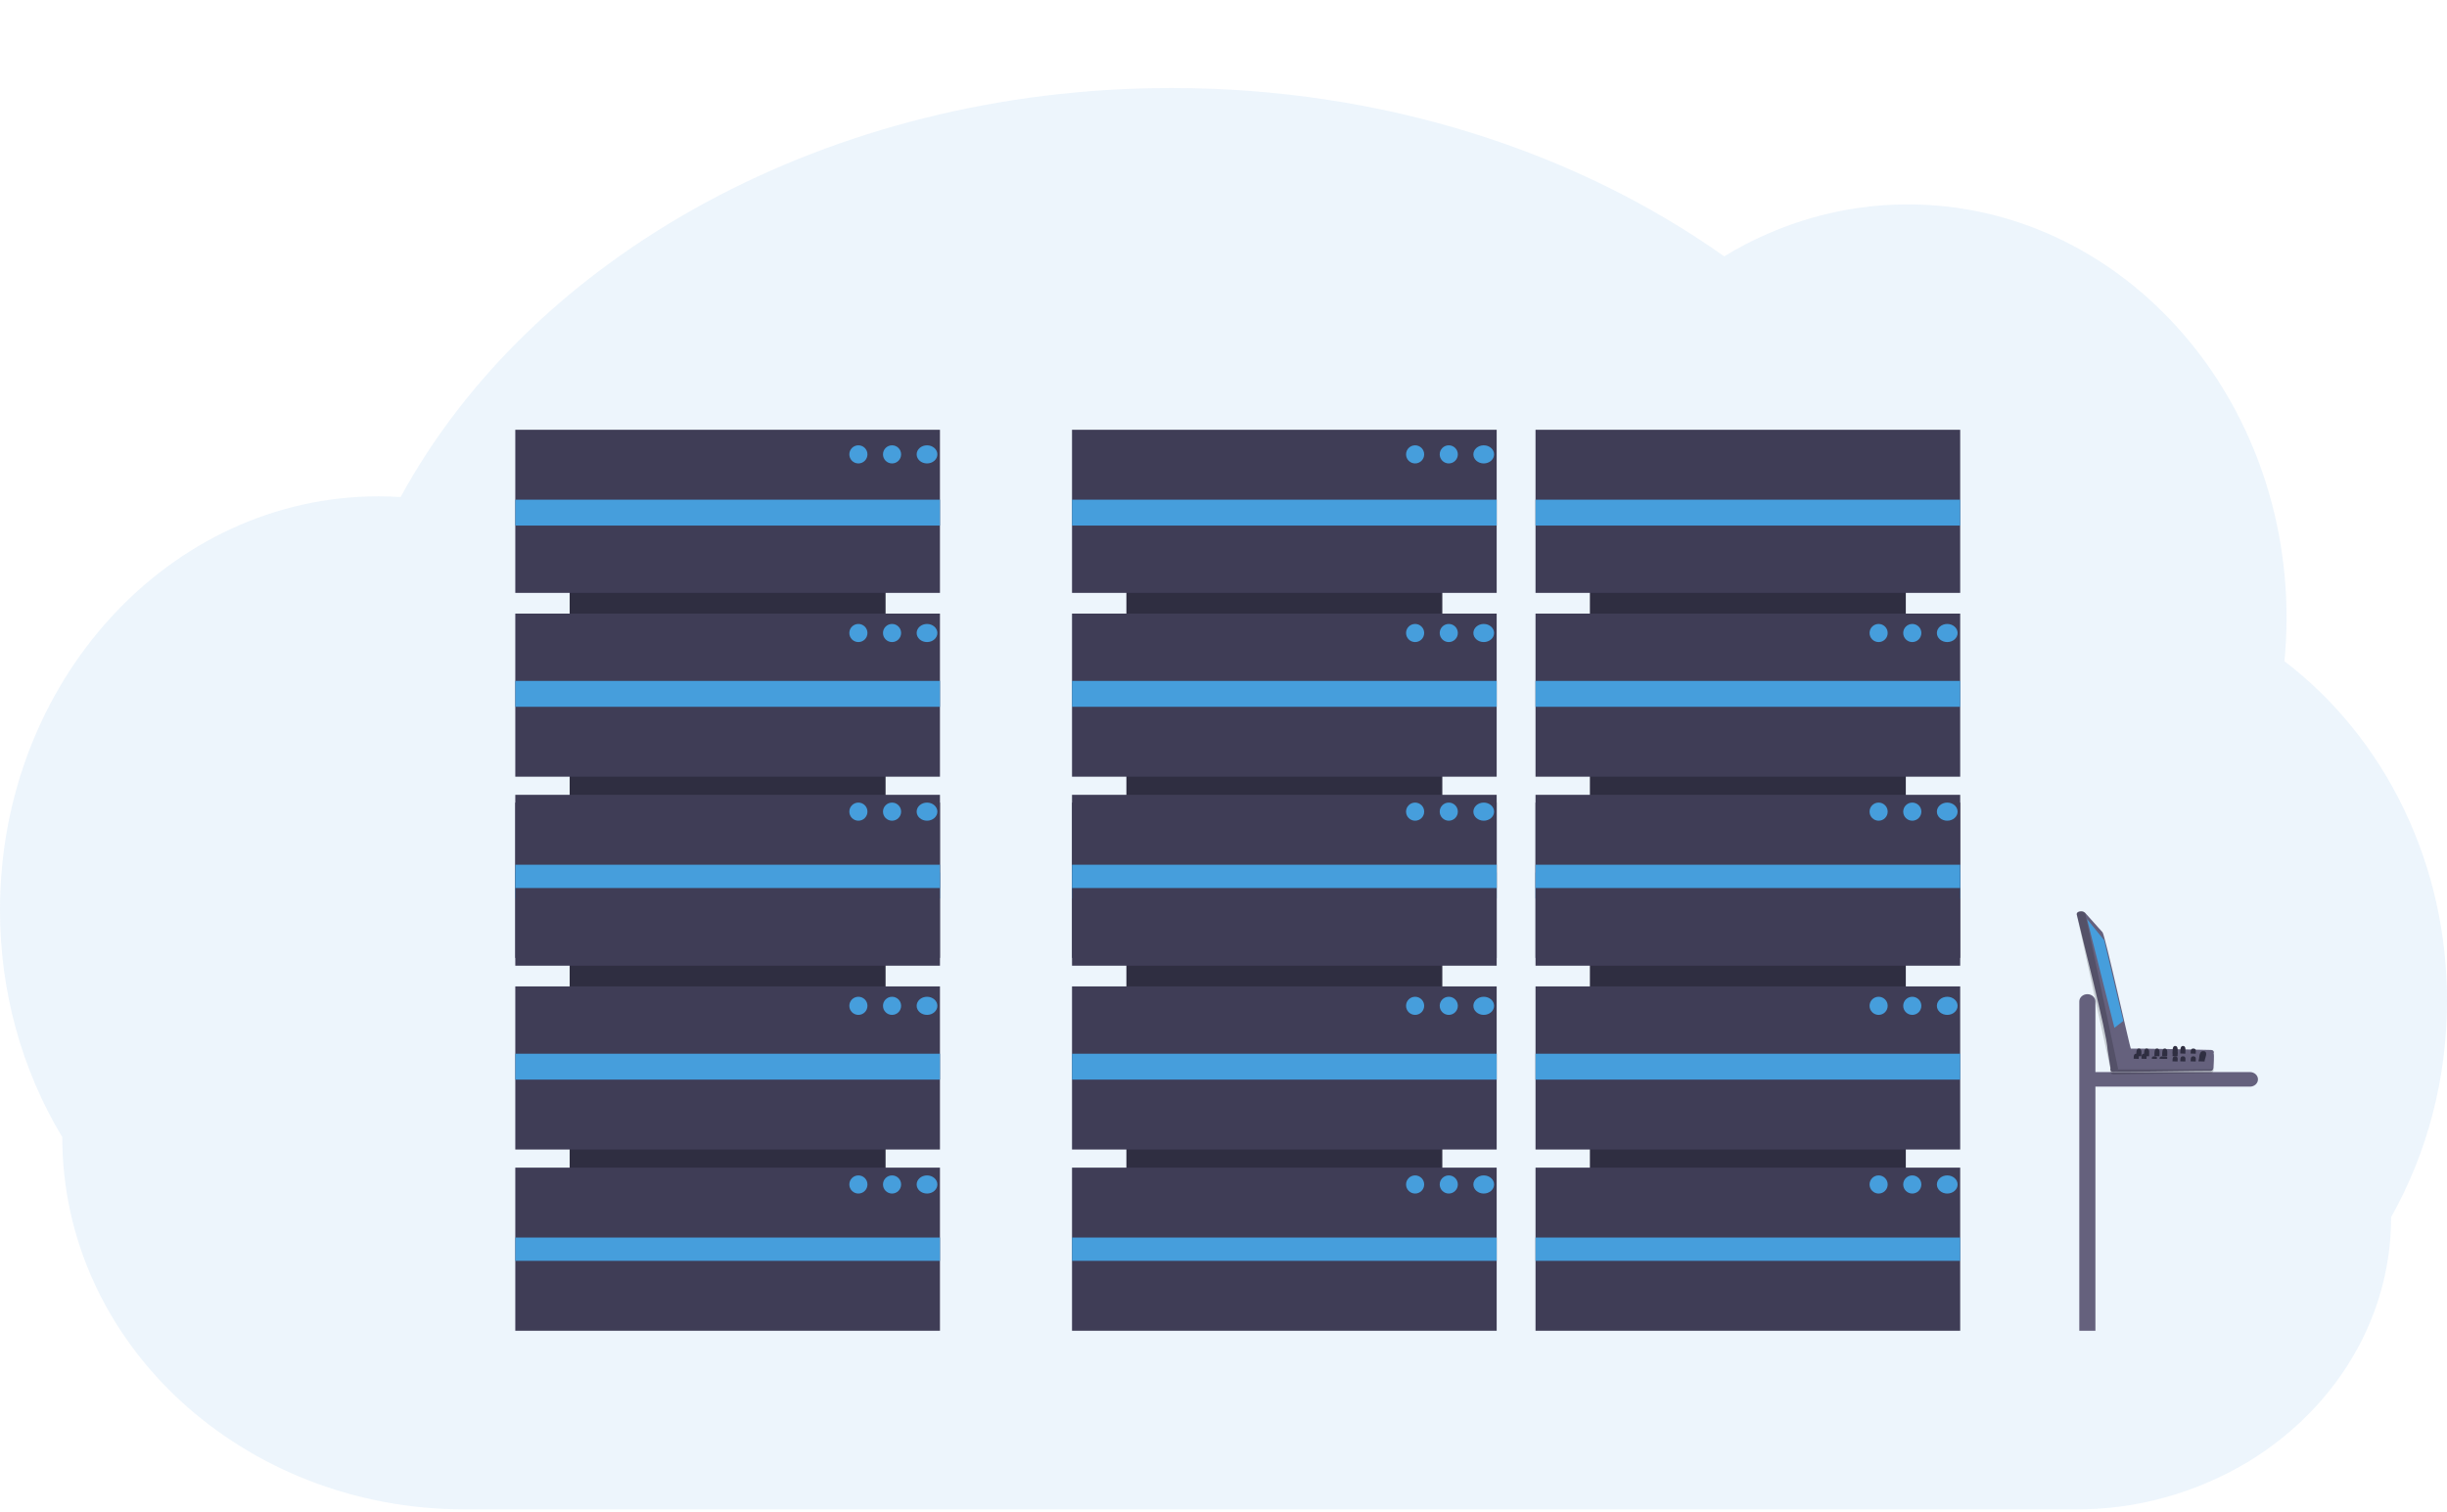 <svg width="945" height="584" viewBox="0 0 945 584" fill="none" xmlns="http://www.w3.org/2000/svg">
<path opacity="0.1" d="M944.999 386.577C945.05 416.026 937.586 444.925 923.423 470.114C923.423 500.92 910.091 528.843 888.465 549.193C883.052 554.289 877.224 558.848 871.052 562.816C870.804 562.985 870.548 563.145 870.292 563.306C869.829 563.599 869.366 563.893 868.896 564.195L868.458 564.471C847.987 576.761 824.916 583.142 801.482 582.998H179.393C136.496 582.998 97.664 566.909 69.529 540.909C41.394 514.908 24.055 478.923 24.055 439.237C8.3 413.104 -0.058 382.598 0 351.437C0 263.22 65.456 191.704 146.211 191.704C149.069 191.704 151.902 191.811 154.719 191.98C205.389 98.904 319.681 34 452.46 34C534.09 34 608.707 58.515 665.861 99.02C687.512 85.836 711.965 78.923 736.835 78.954C817.573 78.954 883.046 150.47 883.046 238.687C883.034 244.269 882.758 249.847 882.22 255.398C901.682 270.239 917.545 289.904 928.471 312.734C939.397 335.565 945.066 360.891 944.999 386.577V386.577Z" fill="#469EDC"/>
<path d="M557 474V315H435V474H557Z" fill="#2F2E41"/>
<path d="M578 310H414V373H578V310Z" fill="#3F3D56"/>
<path d="M578 381H414V444H578V381Z" fill="#3F3D56"/>
<path d="M578 451H414V514H578V451Z" fill="#3F3D56"/>
<path d="M578 337H414V347H578V337Z" fill="#469EDC"/>
<path d="M578 407H414V417H578V407Z" fill="#469EDC"/>
<path d="M578 478H414V487H578V478Z" fill="#469EDC"/>
<path d="M546.5 323C548.433 323 550 321.433 550 319.5C550 317.567 548.433 316 546.5 316C544.567 316 543 317.567 543 319.5C543 321.433 544.567 323 546.5 323Z" fill="#469EDC"/>
<path d="M559.5 323C561.433 323 563 321.433 563 319.5C563 317.567 561.433 316 559.5 316C557.567 316 556 317.567 556 319.5C556 321.433 557.567 323 559.5 323Z" fill="#469EDC"/>
<path d="M573 323C575.209 323 577 321.433 577 319.5C577 317.567 575.209 316 573 316C570.791 316 569 317.567 569 319.5C569 321.433 570.791 323 573 323Z" fill="#469EDC"/>
<path d="M546.5 392C548.433 392 550 390.433 550 388.5C550 386.567 548.433 385 546.5 385C544.567 385 543 386.567 543 388.5C543 390.433 544.567 392 546.5 392Z" fill="#469EDC"/>
<path d="M559.5 392C561.433 392 563 390.433 563 388.5C563 386.567 561.433 385 559.5 385C557.567 385 556 386.567 556 388.5C556 390.433 557.567 392 559.5 392Z" fill="#469EDC"/>
<path d="M573 392C575.209 392 577 390.433 577 388.5C577 386.567 575.209 385 573 385C570.791 385 569 386.567 569 388.5C569 390.433 570.791 392 573 392Z" fill="#469EDC"/>
<path d="M546.5 461C548.433 461 550 459.433 550 457.5C550 455.567 548.433 454 546.5 454C544.567 454 543 455.567 543 457.5C543 459.433 544.567 461 546.5 461Z" fill="#469EDC"/>
<path d="M559.5 461C561.433 461 563 459.433 563 457.5C563 455.567 561.433 454 559.5 454C557.567 454 556 455.567 556 457.5C556 459.433 557.567 461 559.5 461Z" fill="#469EDC"/>
<path d="M573 461C575.209 461 577 459.433 577 457.5C577 455.567 575.209 454 573 454C570.791 454 569 455.567 569 457.5C569 459.433 570.791 461 573 461Z" fill="#469EDC"/>
<path d="M557 330V171H435V330H557Z" fill="#2F2E41"/>
<path d="M578 166H414V229H578V166Z" fill="#3F3D56"/>
<path d="M578 237H414V300H578V237Z" fill="#3F3D56"/>
<path d="M578 307H414V370H578V307Z" fill="#3F3D56"/>
<path d="M578 193H414V203H578V193Z" fill="#469EDC"/>
<path d="M578 263H414V273H578V263Z" fill="#469EDC"/>
<path d="M578 334H414V343H578V334Z" fill="#469EDC"/>
<path d="M546.5 179C548.433 179 550 177.433 550 175.5C550 173.567 548.433 172 546.5 172C544.567 172 543 173.567 543 175.5C543 177.433 544.567 179 546.5 179Z" fill="#469EDC"/>
<path d="M559.5 179C561.433 179 563 177.433 563 175.5C563 173.567 561.433 172 559.5 172C557.567 172 556 173.567 556 175.5C556 177.433 557.567 179 559.5 179Z" fill="#469EDC"/>
<path d="M573 179C575.209 179 577 177.433 577 175.5C577 173.567 575.209 172 573 172C570.791 172 569 173.567 569 175.5C569 177.433 570.791 179 573 179Z" fill="#469EDC"/>
<path d="M546.5 248C548.433 248 550 246.433 550 244.5C550 242.567 548.433 241 546.5 241C544.567 241 543 242.567 543 244.5C543 246.433 544.567 248 546.5 248Z" fill="#469EDC"/>
<path d="M559.5 248C561.433 248 563 246.433 563 244.5C563 242.567 561.433 241 559.5 241C557.567 241 556 242.567 556 244.5C556 246.433 557.567 248 559.5 248Z" fill="#469EDC"/>
<path d="M573 248C575.209 248 577 246.433 577 244.5C577 242.567 575.209 241 573 241C570.791 241 569 242.567 569 244.5C569 246.433 570.791 248 573 248Z" fill="#469EDC"/>
<path d="M546.5 317C548.433 317 550 315.433 550 313.5C550 311.567 548.433 310 546.5 310C544.567 310 543 311.567 543 313.5C543 315.433 544.567 317 546.5 317Z" fill="#469EDC"/>
<path d="M559.5 317C561.433 317 563 315.433 563 313.5C563 311.567 561.433 310 559.5 310C557.567 310 556 311.567 556 313.5C556 315.433 557.567 317 559.5 317Z" fill="#469EDC"/>
<path d="M573 317C575.209 317 577 315.433 577 313.5C577 311.567 575.209 310 573 310C570.791 310 569 311.567 569 313.5C569 315.433 570.791 317 573 317Z" fill="#469EDC"/>
<path d="M342 474V315H220V474H342Z" fill="#2F2E41"/>
<path d="M363 310H199V373H363V310Z" fill="#3F3D56"/>
<path d="M363 381H199V444H363V381Z" fill="#3F3D56"/>
<path d="M363 451H199V514H363V451Z" fill="#3F3D56"/>
<path d="M363 337H199V347H363V337Z" fill="#469EDC"/>
<path d="M363 407H199V417H363V407Z" fill="#469EDC"/>
<path d="M363 478H199V487H363V478Z" fill="#469EDC"/>
<path d="M331.5 323C333.433 323 335 321.433 335 319.5C335 317.567 333.433 316 331.5 316C329.567 316 328 317.567 328 319.5C328 321.433 329.567 323 331.5 323Z" fill="#469EDC"/>
<path d="M344.5 323C346.433 323 348 321.433 348 319.5C348 317.567 346.433 316 344.5 316C342.567 316 341 317.567 341 319.5C341 321.433 342.567 323 344.5 323Z" fill="#469EDC"/>
<path d="M358 323C360.209 323 362 321.433 362 319.5C362 317.567 360.209 316 358 316C355.791 316 354 317.567 354 319.5C354 321.433 355.791 323 358 323Z" fill="#469EDC"/>
<path d="M331.5 392C333.433 392 335 390.433 335 388.5C335 386.567 333.433 385 331.5 385C329.567 385 328 386.567 328 388.5C328 390.433 329.567 392 331.5 392Z" fill="#469EDC"/>
<path d="M344.5 392C346.433 392 348 390.433 348 388.5C348 386.567 346.433 385 344.5 385C342.567 385 341 386.567 341 388.5C341 390.433 342.567 392 344.5 392Z" fill="#469EDC"/>
<path d="M358 392C360.209 392 362 390.433 362 388.5C362 386.567 360.209 385 358 385C355.791 385 354 386.567 354 388.5C354 390.433 355.791 392 358 392Z" fill="#469EDC"/>
<path d="M331.5 461C333.433 461 335 459.433 335 457.5C335 455.567 333.433 454 331.5 454C329.567 454 328 455.567 328 457.5C328 459.433 329.567 461 331.5 461Z" fill="#469EDC"/>
<path d="M344.5 461C346.433 461 348 459.433 348 457.5C348 455.567 346.433 454 344.5 454C342.567 454 341 455.567 341 457.5C341 459.433 342.567 461 344.5 461Z" fill="#469EDC"/>
<path d="M358 461C360.209 461 362 459.433 362 457.5C362 455.567 360.209 454 358 454C355.791 454 354 455.567 354 457.5C354 459.433 355.791 461 358 461Z" fill="#469EDC"/>
<path d="M342 330V171H220V330H342Z" fill="#2F2E41"/>
<path d="M363 166H199V229H363V166Z" fill="#3F3D56"/>
<path d="M363 237H199V300H363V237Z" fill="#3F3D56"/>
<path d="M363 307H199V370H363V307Z" fill="#3F3D56"/>
<path d="M363 193H199V203H363V193Z" fill="#469EDC"/>
<path d="M363 263H199V273H363V263Z" fill="#469EDC"/>
<path d="M363 334H199V343H363V334Z" fill="#469EDC"/>
<path d="M331.5 179C333.433 179 335 177.433 335 175.5C335 173.567 333.433 172 331.5 172C329.567 172 328 173.567 328 175.5C328 177.433 329.567 179 331.5 179Z" fill="#469EDC"/>
<path d="M344.5 179C346.433 179 348 177.433 348 175.5C348 173.567 346.433 172 344.5 172C342.567 172 341 173.567 341 175.5C341 177.433 342.567 179 344.5 179Z" fill="#469EDC"/>
<path d="M358 179C360.209 179 362 177.433 362 175.5C362 173.567 360.209 172 358 172C355.791 172 354 173.567 354 175.5C354 177.433 355.791 179 358 179Z" fill="#469EDC"/>
<path d="M331.5 248C333.433 248 335 246.433 335 244.5C335 242.567 333.433 241 331.5 241C329.567 241 328 242.567 328 244.5C328 246.433 329.567 248 331.5 248Z" fill="#469EDC"/>
<path d="M344.5 248C346.433 248 348 246.433 348 244.5C348 242.567 346.433 241 344.5 241C342.567 241 341 242.567 341 244.5C341 246.433 342.567 248 344.5 248Z" fill="#469EDC"/>
<path d="M358 248C360.209 248 362 246.433 362 244.5C362 242.567 360.209 241 358 241C355.791 241 354 242.567 354 244.5C354 246.433 355.791 248 358 248Z" fill="#469EDC"/>
<path d="M331.5 317C333.433 317 335 315.433 335 313.5C335 311.567 333.433 310 331.5 310C329.567 310 328 311.567 328 313.5C328 315.433 329.567 317 331.5 317Z" fill="#469EDC"/>
<path d="M344.5 317C346.433 317 348 315.433 348 313.5C348 311.567 346.433 310 344.5 310C342.567 310 341 311.567 341 313.5C341 315.433 342.567 317 344.5 317Z" fill="#469EDC"/>
<path d="M358 317C360.209 317 362 315.433 362 313.5C362 311.567 360.209 310 358 310C355.791 310 354 311.567 354 313.5C354 315.433 355.791 317 358 317Z" fill="#469EDC"/>
<path d="M736 474V315H614V474H736Z" fill="#2F2E41"/>
<path d="M757 310H593V373H757V310Z" fill="#3F3D56"/>
<path d="M757 381H593V444H757V381Z" fill="#3F3D56"/>
<path d="M757 451H593V514H757V451Z" fill="#3F3D56"/>
<path d="M757 337H593V347H757V337Z" fill="#469EDC"/>
<path d="M757 407H593V417H757V407Z" fill="#469EDC"/>
<path d="M757 478H593V487H757V478Z" fill="#469EDC"/>
<path d="M725.5 323C727.433 323 729 321.433 729 319.5C729 317.567 727.433 316 725.5 316C723.567 316 722 317.567 722 319.5C722 321.433 723.567 323 725.5 323Z" fill="#469EDC"/>
<path d="M738.5 323C740.433 323 742 321.433 742 319.5C742 317.567 740.433 316 738.5 316C736.567 316 735 317.567 735 319.5C735 321.433 736.567 323 738.5 323Z" fill="#469EDC"/>
<path d="M752 323C754.209 323 756 321.433 756 319.5C756 317.567 754.209 316 752 316C749.791 316 748 317.567 748 319.5C748 321.433 749.791 323 752 323Z" fill="#469EDC"/>
<path d="M725.5 392C727.433 392 729 390.433 729 388.5C729 386.567 727.433 385 725.5 385C723.567 385 722 386.567 722 388.5C722 390.433 723.567 392 725.5 392Z" fill="#469EDC"/>
<path d="M738.5 392C740.433 392 742 390.433 742 388.5C742 386.567 740.433 385 738.5 385C736.567 385 735 386.567 735 388.5C735 390.433 736.567 392 738.5 392Z" fill="#469EDC"/>
<path d="M752 392C754.209 392 756 390.433 756 388.5C756 386.567 754.209 385 752 385C749.791 385 748 386.567 748 388.5C748 390.433 749.791 392 752 392Z" fill="#469EDC"/>
<path d="M725.5 461C727.433 461 729 459.433 729 457.5C729 455.567 727.433 454 725.5 454C723.567 454 722 455.567 722 457.5C722 459.433 723.567 461 725.5 461Z" fill="#469EDC"/>
<path d="M738.5 461C740.433 461 742 459.433 742 457.5C742 455.567 740.433 454 738.5 454C736.567 454 735 455.567 735 457.5C735 459.433 736.567 461 738.5 461Z" fill="#469EDC"/>
<path d="M752 461C754.209 461 756 459.433 756 457.5C756 455.567 754.209 454 752 454C749.791 454 748 455.567 748 457.5C748 459.433 749.791 461 752 461Z" fill="#469EDC"/>
<path d="M736 330V171H614V330H736Z" fill="#2F2E41"/>
<path d="M757 166H593V229H757V166Z" fill="#3F3D56"/>
<path d="M757 237H593V300H757V237Z" fill="#3F3D56"/>
<path d="M757 307H593V370H757V307Z" fill="#3F3D56"/>
<path d="M757 193H593V203H757V193Z" fill="#469EDC"/>
<path d="M757 263H593V273H757V263Z" fill="#469EDC"/>
<path d="M757 334H593V343H757V334Z" fill="#469EDC"/>
<path d="M725.5 248C727.433 248 729 246.433 729 244.5C729 242.567 727.433 241 725.5 241C723.567 241 722 242.567 722 244.5C722 246.433 723.567 248 725.5 248Z" fill="#469EDC"/>
<path d="M738.5 248C740.433 248 742 246.433 742 244.5C742 242.567 740.433 241 738.5 241C736.567 241 735 242.567 735 244.5C735 246.433 736.567 248 738.5 248Z" fill="#469EDC"/>
<path d="M752 248C754.209 248 756 246.433 756 244.5C756 242.567 754.209 241 752 241C749.791 241 748 242.567 748 244.5C748 246.433 749.791 248 752 248Z" fill="#469EDC"/>
<path d="M725.5 317C727.433 317 729 315.433 729 313.5C729 311.567 727.433 310 725.5 310C723.567 310 722 311.567 722 313.5C722 315.433 723.567 317 725.5 317Z" fill="#469EDC"/>
<path d="M738.5 317C740.433 317 742 315.433 742 313.5C742 311.567 740.433 310 738.5 310C736.567 310 735 311.567 735 313.5C735 315.433 736.567 317 738.5 317Z" fill="#469EDC"/>
<path d="M752 317C754.209 317 756 315.433 756 313.5C756 311.567 754.209 310 752 310C749.791 310 748 311.567 748 313.5C748 315.433 749.791 317 752 317Z" fill="#469EDC"/>
<path d="M806.111 384C806.936 384 807.727 384.297 808.31 384.825C808.894 385.354 809.221 386.071 809.221 386.818V414.081H868.889C869.714 414.081 870.506 414.378 871.089 414.907C871.672 415.435 872 416.152 872 416.899C872 417.647 871.672 418.364 871.089 418.892C870.506 419.421 869.714 419.718 868.889 419.718H809.221V514H803V386.818C803 386.071 803.328 385.354 803.911 384.825C804.494 384.297 805.286 384 806.111 384V384Z" fill="#65617D"/>
<path d="M853.95 405.55C849.66 405.475 826.617 404.896 822.838 405.038C822.624 404.382 815.461 412.426 815.287 412.476C815.171 412.583 815.086 412.713 815.04 412.856C814.994 412.998 814.988 413.148 815.022 413.293C815.056 413.438 815.13 413.573 815.237 413.687C815.344 413.802 815.481 413.892 815.637 413.95C816.058 414.174 853.206 413.572 853.656 413.65C853.851 413.648 854.041 413.597 854.204 413.504C854.367 413.41 854.497 413.279 854.578 413.124L854.827 412.637C854.852 411.803 855.164 407.543 854.884 406.814C854.953 406.677 854.982 406.528 854.968 406.379C854.954 406.23 854.899 406.087 854.806 405.961C854.713 405.836 854.586 405.733 854.437 405.661C854.287 405.589 854.12 405.551 853.95 405.55V405.55Z" fill="#65617D"/>
<path opacity="0.17" d="M855 413C854.781 413.663 854.501 414.496 853.824 414.466L816.031 415C815.852 414.997 815.677 414.937 815.522 414.825C815.367 414.712 815.238 414.551 815.146 414.358C815.055 414.164 815.005 413.944 815 413.719C814.996 413.494 815.037 413.271 815.121 413.072L855 413Z" fill="black"/>
<path d="M822.972 405.344C822.577 404.721 812.771 360.438 811.953 360.068L805.258 352.593L804.66 352.182C803.828 351.765 801.832 352.047 802.011 353.207C803.584 360.089 813.701 399.287 813.922 405.398L815.14 413.183C815.162 413.316 815.214 413.442 815.292 413.556C815.371 413.669 815.475 413.765 815.597 413.839C815.719 413.914 815.857 413.964 816.002 413.986C816.146 414.009 816.295 414.004 816.437 413.971C816.786 413.936 817.119 413.819 817.404 413.632C817.688 413.444 817.914 413.192 818.06 412.9C818.151 412.626 823.43 405.503 822.972 405.344Z" fill="#65617D"/>
<path opacity="0.17" d="M805.238 352.581L818 412.905C817.573 413.894 815.576 414.587 815.111 413.289C815.103 413.288 802.019 353.232 802.005 353.196C801.866 351.751 804.473 351.705 805.238 352.581Z" fill="black"/>
<path d="M806 355L812.596 363.154L820 394.337L816.558 397L806 355Z" fill="#469EDC"/>
<path d="M849 409.933L851.361 410C851.398 409.518 851.512 409.04 851.702 408.575C852.057 407.398 852.375 405.998 850.902 406.004C849.903 405.936 849.563 406.819 849.385 407.78C849.339 408.503 849.21 409.223 849 409.933Z" fill="#2F2E41"/>
<path d="M839 407.943L840.31 407.981L840.944 408C840.932 407.458 841.255 406.34 840.469 406.064C840.344 406.022 840.209 406.001 840.073 406.002C839.335 405.968 839.116 406.406 839.049 406.911C839.006 407.215 839.024 407.539 839.012 407.791C839.012 407.843 839.006 407.895 839 407.943Z" fill="#2F2E41"/>
<path d="M835 407.907L836.316 407.972L836.943 408C836.931 407.067 837.352 405.031 836.072 405.003C834.89 404.924 835.043 406.683 835.012 407.68C835.012 407.758 835.006 407.836 835 407.907Z" fill="#2F2E41"/>
<path d="M832 407.914L833.31 407.971L833.943 408C833.931 407.072 834.352 405.032 833.072 405.003C831.89 404.917 832.043 406.68 832.012 407.686C832.012 407.765 832.006 407.843 832 407.914Z" fill="#2F2E41"/>
<path d="M828 407.907L829.316 407.972L829.943 408C829.931 407.067 830.352 405.038 829.072 405.003C827.89 404.924 828.043 406.683 828.012 407.68C828.012 407.758 828.006 407.836 828 407.907Z" fill="#2F2E41"/>
<path d="M825 407.914L826.311 407.971L826.945 408C826.932 407.144 827.286 405.354 826.347 405.047H826.341C826.254 405.017 826.164 405.002 826.073 405.004C825.962 404.993 825.851 405.005 825.744 405.04H825.738C824.921 405.29 825.037 406.787 825.012 407.686C825.012 407.765 825.006 407.843 825 407.914Z" fill="#2F2E41"/>
<path d="M846 406.938L847.95 407C847.95 406.943 847.95 406.881 847.956 406.81C848.005 406.449 848.013 406.085 847.981 405.723C847.914 405.325 847.693 405.011 847.076 405.002C846.446 404.973 846.196 405.287 846.098 405.69C846.075 405.759 846.059 405.828 846.049 405.899V405.904C846 406.274 846.031 406.673 846 406.938Z" fill="#2F2E41"/>
<path d="M842 406.907L843.956 407C843.997 406.388 844.01 405.773 843.993 405.159C843.937 404.531 843.723 404.018 843.079 404.003C842.429 403.953 842.178 404.467 842.08 405.102C841.988 405.716 842.037 406.451 842 406.907Z" fill="#2F2E41"/>
<path d="M839 406.907L839.579 406.936L840.943 407C840.937 406.658 840.992 406.16 840.998 405.669C841.003 405.521 840.999 405.374 840.986 405.227C840.937 404.565 840.736 404.017 840.072 404.002C839.396 403.96 839.158 404.508 839.073 405.177C838.988 405.775 839.037 406.466 839 406.907Z" fill="#2F2E41"/>
<path d="M846 409.943L847.941 410C847.935 409.382 848.348 408.021 847.071 408.002C845.793 407.94 846.073 409.32 846 409.943Z" fill="#2F2E41"/>
<path d="M842 409.938L843.941 410C843.935 409.378 844.348 408.021 843.071 408.002C841.793 407.945 842.073 409.321 842 409.938Z" fill="#2F2E41"/>
<path d="M839 409.943L840.941 410C840.935 409.558 841.148 408.74 840.801 408.303C840.725 408.206 840.617 408.127 840.489 408.075C840.36 408.022 840.216 407.997 840.071 408.004C839.872 407.987 839.671 408.026 839.505 408.113C838.884 408.431 839.061 409.439 839 409.943Z" fill="#2F2E41"/>
<path d="M834 408.969L836.913 409C836.904 408.78 837.215 408.374 836.712 408.154C836.599 408.105 836.436 408.065 836.241 408.038C836.047 408.011 835.827 407.999 835.607 408.002C835.308 407.993 835.007 408.013 834.758 408.056C833.826 408.22 834.091 408.72 834 408.969Z" fill="#2F2E41"/>
<path d="M831 408.971L832.941 409C832.935 408.779 833.148 408.37 832.801 408.152C832.725 408.103 832.617 408.064 832.489 408.037C832.36 408.011 832.216 407.999 832.071 408.002C831.872 407.994 831.671 408.013 831.505 408.057C830.884 408.216 831.061 408.72 831 408.971Z" fill="#2F2E41"/>
<path d="M827 408.938L828.942 409C828.936 408.559 829.143 407.748 828.808 407.307C828.733 407.209 828.625 407.129 828.495 407.075C828.365 407.021 828.218 406.997 828.072 407.004C827.872 406.987 827.671 407.026 827.505 407.113C826.884 407.44 827.061 408.441 827 408.938Z" fill="#2F2E41"/>
<path d="M824 408.943L825.943 409C825.937 408.558 826.144 407.745 825.803 407.303C825.728 407.206 825.62 407.127 825.491 407.074C825.362 407.021 825.217 406.997 825.072 407.004C824.873 406.987 824.672 407.026 824.506 407.113C823.884 407.436 824.061 408.439 824 408.943Z" fill="#2F2E41"/>
</svg>
